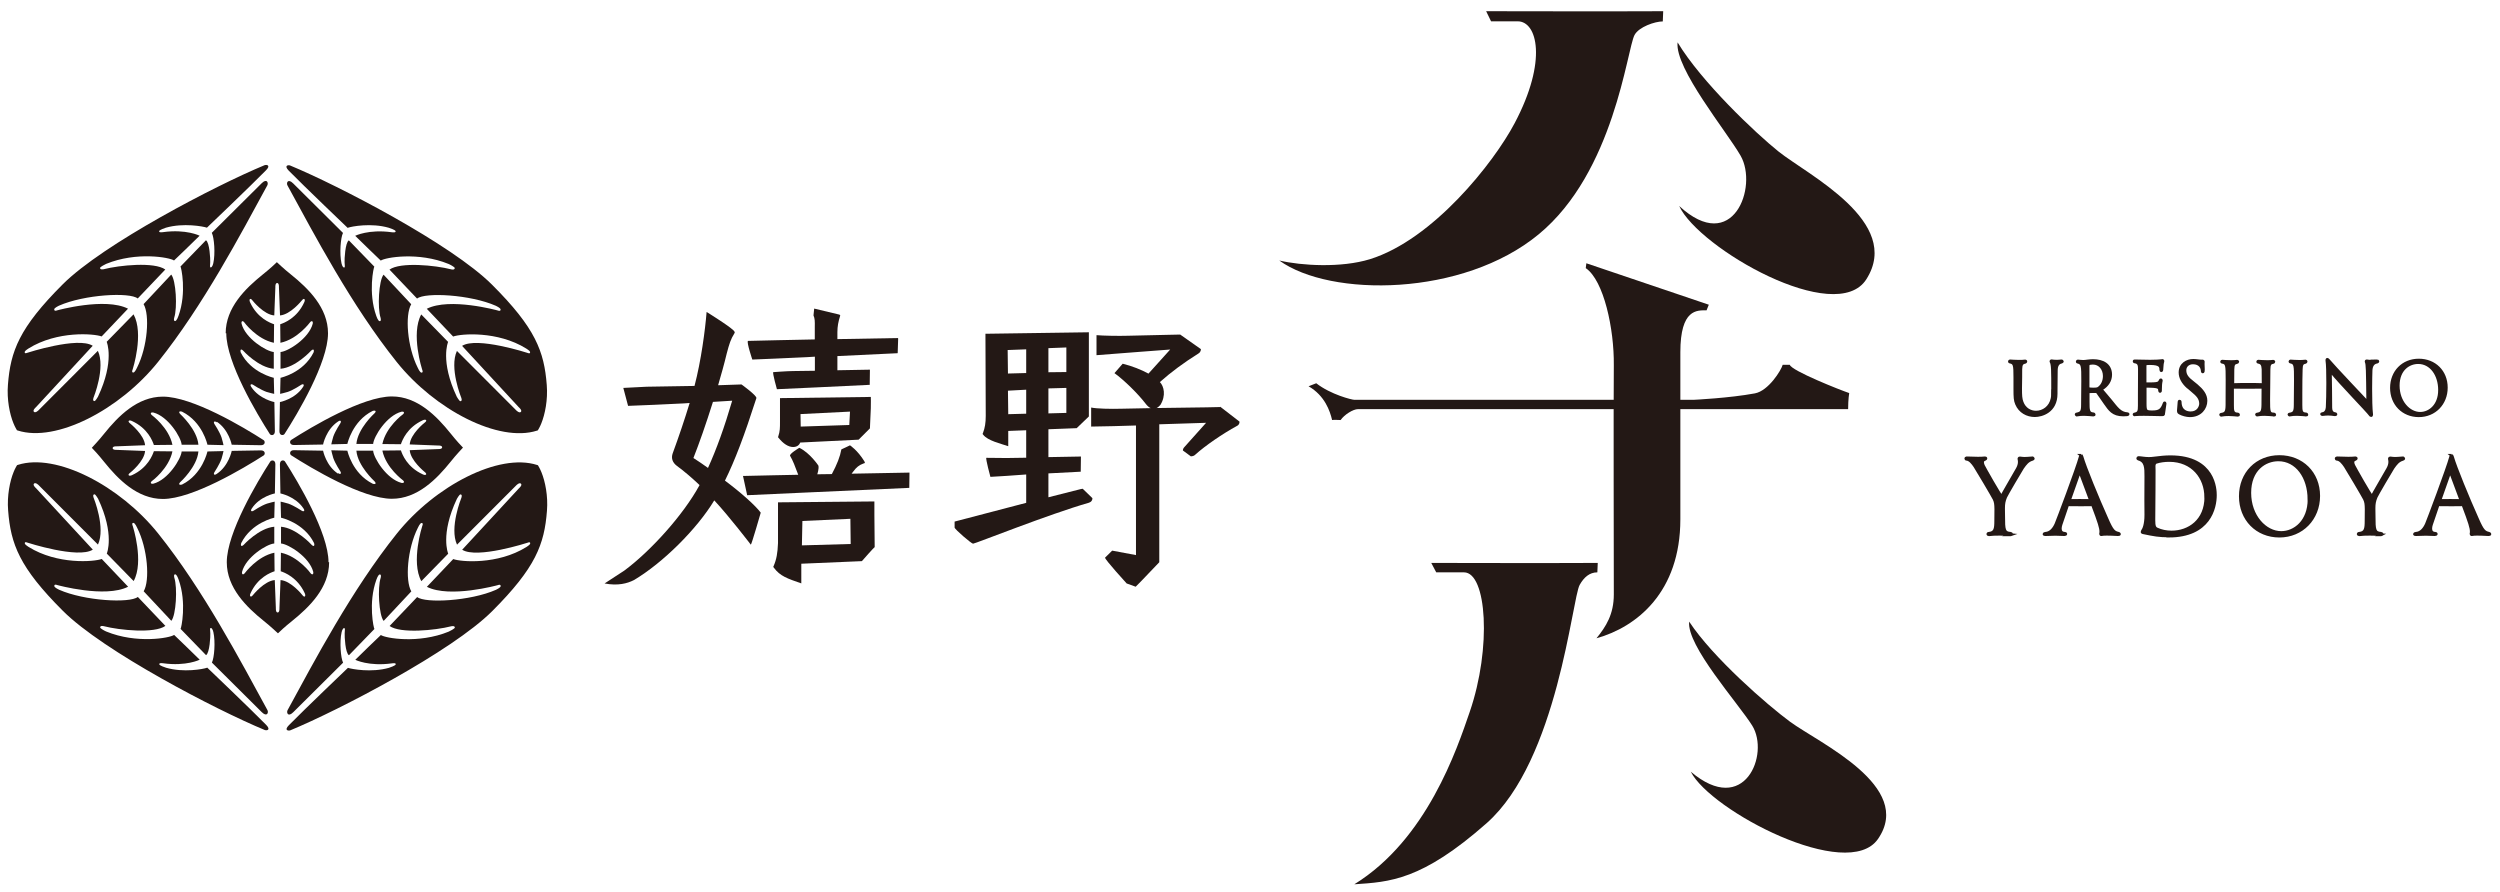 <?xml version="1.0" encoding="UTF-8"?>
<svg id="_レイヤー_2" data-name="レイヤー_2" xmlns="http://www.w3.org/2000/svg" xmlns:xlink="http://www.w3.org/1999/xlink" viewBox="0 0 252.12 90">
  <defs>
    <style>
      .cls-1 {
        fill: none;
      }

      .cls-2, .cls-3 {
        fill: #231815;
      }

      .cls-3 {
        stroke: #231815;
        stroke-miterlimit: 10;
        stroke-width: .29px;
      }

      .cls-4 {
        clip-path: url(#clippath);
      }
    </style>
    <clipPath id="clippath">
      <rect class="cls-1" width="252.12" height="90"/>
    </clipPath>
  </defs>
  <g id="_レイヤー_2-2" data-name="レイヤー_2">
    <g class="cls-4">
      <g>
        <g>
          <g>
            <g>
              <path class="cls-2" d="M72.03,50.46c1.48,1.58,3.69,4.47,3.69,4.47.08-.02,1-3.23,1-3.23-.54-.72-1.95-1.99-3.61-3.23,1-2.02,1.95-4.52,3.17-8.32.07-.25-1.5-1.38-1.5-1.38l-2.36.08c.29-.99.61-2.11.87-3.2.26-.98.4-1.44.77-2.03l.04-.07-.02-.08c0-.27-2.82-2.01-2.82-2.01-.14,1.8-.56,4.96-1.22,7.46l-4.83.08c-.68.03-2.35.12-2.35.12l.48,1.81c.35-.01,4.79-.19,5.65-.25l.56-.04c-.51,1.68-1.09,3.39-1.71,5.08-.17.48-.03.92.42,1.26.72.53,1.49,1.18,2.29,1.94-1.66,3.06-5.01,6.72-7.6,8.63-.13.08-1.03.68-1.98,1.29,1.34.26,2.3,0,2.96-.34,2.92-1.73,6.37-5.16,8.11-8.05ZM69.93,46.19c.6-1.52,1.25-3.38,1.97-5.66l1.94-.12c-.78,2.67-1.58,4.89-2.44,6.78-.49-.36-.98-.68-1.47-1Z"/>
              <path class="cls-2" d="M87.82,40.03l-9.16.12v2.35c0,.67,0,.97-.17,1.5l-.03.09.06.07c.47.59.99.92,1.46.92.36,0,.61-.16.72-.45l5.89-.29,1.14-1.14.09-2.03c.02-.42,0-1.16,0-1.16ZM85.72,41.52l-.07,1.34-4.9.16-.02-1.26,5-.25Z"/>
              <path class="cls-2" d="M75.88,36.26c.46-.02,3.75-.15,5.46-.24l.84-.05v1.42l-2.2.03c-.54,0-2,.11-2,.11-.09.09.37,1.72.37,1.72.27-.01,2.82-.12,3.93-.18l5.43-.26s.02-1.44.02-1.53l-3.28.06v-1.43l6.08-.29.05-1.53-6.13.11v-.7c0-.6.1-1.07.26-1.59l.03-.1-.08-.08-2.55-.61-.07.69c.14.32.14.59.13,1.18v1.24s-3.79.08-3.79.08c-.98.03-2.95.07-2.95.07-.15.14.44,1.88.44,1.88Z"/>
              <path class="cls-2" d="M80.81,58.83v-1.98l6.11-.26s1.29-1.48,1.29-1.4l-.03-3.27c0-.45,0-1.35,0-1.35l-9.72.09v4.11c-.04,1.01-.15,1.64-.44,2.31l-.04.09.06.08c.63.86,1.38,1.1,2.76,1.58ZM85.79,54.86l-4.92.14.05-2.46,4.84-.22.03,2.54Z"/>
              <path class="cls-2" d="M91.72,47.66l-5.84.11.18-.23c.31-.42.57-.63,1-.79l.17-.06-.06-.17c-.7-1.13-1.45-1.61-1.45-1.61.02,0-.87.41-.87.41-.13.73-.44,1.52-.96,2.49l-1.47.02s.2-.59.11-.88c0,0-.85-1.28-1.92-1.79,0,0-1.05.62-.93.81.27.45.51,1.07.82,1.91l-2.48.05c-1.04.03-3.09.07-3.09.07l.42,1.94c.34-.02,3.97-.18,5.93-.27l10.42-.47.02-1.53Z"/>
            </g>
            <g>
              <path class="cls-2" d="M123.04,41.05h0c-.12,0-.41,0-1.38.03l-5.02.07c.13-.06.25-.17.38-.31.59-.95.36-1.9-.05-2.31,1.11-.99,2.45-1.98,3.86-2.86.17-.09.28-.26.28-.46l-2.09-1.47h0c-.12,0-.33,0-1.38.03l-3.9.09c-.89.03-2.52,0-3.16-.06v2.02c.87-.06,3.44-.27,4.39-.34l3.04-.23-2.19,2.43c-.73-.4-1.64-.76-2.6-1l-.83.95c.97.7,2.38,2.08,3.15,3.09h0c.17.22.34.37.51.44l-2.99.06c-1.01.03-2.47,0-3.02-.12v1.92c1.06-.02,3.49-.06,4.52-.11v13.07l-2.4-.45-.72.71c0,.21,2.18,2.6,2.18,2.6l.91.33s.76-.75,2.38-2.47v-13.91l4.72-.15-2.2,2.46c-.09.09-.14.22-.14.33l.8.59c.14,0,.33-.04.44-.16,1.03-.93,2.77-2.12,4.22-2.91.25-.12.25-.35.25-.43l-1.94-1.5Z"/>
              <path class="cls-2" d="M109.19,49.29c-.06,0-.25.04-.54.12l-2.92.74v-2.41l3.26-.17.02-1.53-3.28.06v-2.81l2.85-.11,1.23-1.18v-8.49s-10.43.15-10.43.15l.03,8.28c0,.72-.08,1.2-.28,1.73l-.04.09.06.08c.47.61,1.75.89,2.53,1.16v-1.54l1.81-.07v2.77l-1.98.03c-.53,0-2.04-.02-2.04-.02-.09.09.41,1.92.41,1.92.46-.02,2.69-.16,3.61-.24v2.86l-7.22,1.89v.6c0,.17,1.7,1.63,1.86,1.63.21,0,7.69-2.99,11.68-4.13.24-.08.36-.23.36-.46l-.97-.94ZM103.49,35.22v2.4l-1.84.05-.03-2.37,1.87-.07ZM103.49,39.3v2.42l-1.81.05-.03-2.37,1.84-.1ZM107.54,37.52l-1.81.02v-2.43l1.81-.07v2.48ZM107.54,41.64l-1.81.05v-2.52l1.81-.05v2.52Z"/>
            </g>
          </g>
          <g>
            <g>
              <path class="cls-2" d="M149.88,1.13c.85,0,13.49.03,17.85,0l-.04,1.03c-.79,0-2.41.55-2.85,1.37-.77,1.45-2.04,13.83-9.68,20.11-7.63,6.29-20.98,6.36-26.15,2.63,2.25.53,6.25.76,9.14-.13,6.35-1.97,12.48-9.7,14.6-13.72,3.34-6.31,2.27-10.27.31-10.27-.14,0-2.56,0-2.69,0l-.5-1.03Z"/>
              <path class="cls-2" d="M169.18,4.28c-.28,2.63,4.97,9,6.36,11.43,1.78,3.12-.78,10.07-6.2,5.06,1.98,4.28,15.83,12.2,18.88,7.39,3.68-5.79-5.92-10.53-8.86-12.88-2.31-1.85-7.8-7.05-10.18-11.01Z"/>
            </g>
            <path class="cls-2" d="M131.96,38.95c1.65.95,2.17,2.51,2.38,3.41.06-.04.86,0,.86,0,.37-.54,1.26-1.1,1.75-1.1h49.43c0-1.02.11-1.62.11-1.62-.9-.3-5.84-2.26-5.99-2.85h-.72c-.14.53-1.42,2.62-2.8,2.88-2.57.48-6.18.65-6.18.65h-34.22c-.24,0-2.38-.53-3.84-1.67l-.76.3Z"/>
            <path class="cls-2" d="M159.98,26.55l-.06.49c1.83,1.24,2.87,6.16,2.83,9.78-.04,3.53,0,20.39,0,23.13,0,1.99-.78,3.23-1.75,4.42,4.08-1.14,8.46-4.67,8.46-12v-16.85c0-4.38,1.69-4.23,2.64-4.22l.23-.57-12.35-4.18Z"/>
            <path class="cls-2" d="M144.33,56.77c.85,0,12.44.03,16.8,0l-.04.95c-.79,0-1.35.5-1.78,1.26-.77,1.33-2.21,17.7-9.39,24.04-6.55,5.78-9.77,5.92-13.34,6.16,7.32-4.52,10.35-13.63,11.64-17.39,2.23-6.49,1.71-14.07-.58-14.07-.14,0-2.68,0-2.8,0l-.5-.95Z"/>
            <path class="cls-2" d="M170.35,62.69c-.28,2.42,4.97,8.26,6.36,10.49,1.78,2.87-.78,9.25-6.2,4.64,1.98,3.93,15.83,11.2,18.88,6.79,3.68-5.31-5.92-9.67-8.86-11.82-2.31-1.7-7.8-6.48-10.18-10.1Z"/>
          </g>
          <g>
            <path class="cls-3" d="M207.01,39.39c0-2.03,0-2.62-.16-2.92,0-.01-.01-.03-.01-.04,0-.03.02-.04.05-.04h.01c.1.02.25.04.45.04.15,0,.33,0,.55-.03h.01s.07.02.07.04c0,.03-.03.06-.07.07-.36.07-.54.34-.54.86,0,.41-.01,1.23-.02,2.04v.3c0,1.79-1.46,2.2-2.14,2.2-.77,0-1.51-.39-1.84-1.18-.15-.36-.17-.62-.17-1.55,0-.37,0-.77,0-1.12,0-1.27-.03-1.46-.51-1.56-.03,0-.04-.02-.04-.04,0-.03.02-.06.05-.06.19.01.53.04.9.04.21,0,.42,0,.62-.03h.02s.06.01.06.04c0,.04-.04.07-.07.08-.3.06-.43.19-.44.7,0,.22,0,1.24-.02,1.95,0,.71.02,1.05.15,1.39.25.68.83,1,1.41,1,.71,0,1.45-.48,1.63-1.39.03-.11.04-.21.04-.79Z"/>
            <path class="cls-3" d="M211.09,41.85c-.22-.01-.53-.06-.91-.06-.23,0-.48.01-.75.06h0s-.05-.03-.05-.05,0-.04.04-.04c.48-.1.6-.23.6-.93,0-.6.02-1.57.02-2.4,0-1.53,0-1.81-.52-1.92-.02,0-.03-.02-.03-.04,0-.03.02-.06.05-.06.19.01.3.04.51.04.12,0,.27,0,.48-.04.19-.02.38-.04.54-.04,1,0,1.78.42,1.78,1.42,0,.57-.31,1.08-.89,1.43-.02,0-.04.04-.04.06,0,0,0,.02.01.03.24.27.51.6.92,1.09.61.74.94,1.29,1.71,1.33.03,0,.05.02.05.04,0,.05-.13.07-.49.07-1.05,0-1.37-.54-1.82-1.17-.32-.44-.58-.86-.79-1.13-.04-.05-.09-.05-.14-.05-.13,0-.25,0-.37,0-.37,0-.42.02-.42.14,0,.06,0,.56,0,.9,0,.82,0,1.18.54,1.21.04,0,.07.04.07.07,0,.02-.01.04-.06.04h0ZM212.22,37.92c0-.71-.46-1.3-1.15-1.3-.46,0-.5.12-.5.29v.04c0,.07,0,.25,0,.31,0,.04,0,1.73,0,1.8,0,.15.09.18.57.18.36,0,.45-.05.54-.12.36-.28.54-.71.54-1.21Z"/>
            <path class="cls-3" d="M215.26,41.83s-.04-.01-.04-.03c0-.02.01-.04.05-.04.43-.09.48-.28.48-.86v-.16c0-.3,0-.6,0-.89,0-.77.01-1.47.01-2.04,0-.21,0-.39,0-.57,0-.36-.02-.71-.49-.75-.03,0-.04-.03-.04-.05s0-.04.03-.04c.46,0,1.01.03,1.58.03s.96-.03,1.12-.05c.05,0,.09-.02.12-.02.02,0,.04.02.04.04,0,.04-.01.1-.04.19-.04.16-.05.58-.07.72,0,.04-.02.07-.04.07s-.05-.03-.05-.07c0-.35-.05-.65-1.1-.65-.46,0-.5.04-.5.22v.32s0,1.25,0,1.32c0,.13,0,.19.14.19.16,0,.3,0,.42,0,.92,0,.86-.14,1-.37.01-.02.02-.03.04-.03.02,0,.04.03.04.06h0c-.07.29-.08.6-.08.82s0,.28-.04.28c-.02,0-.04-.02-.04-.07-.03-.33-.04-.45-1.34-.45-.07,0-.13.03-.13.1,0,.09,0,1.53,0,1.68,0,.74.08.81.73.81.71,0,.96-.18,1.2-.86,0-.04.03-.05.04-.05.02,0,.04.02.04.06h0c-.04.26-.11.73-.13.9-.02.2,0,.23-.13.23-.06,0-.14,0-.28,0-.29,0-.93-.03-1.57-.03-.32,0-.64,0-.92.03h0Z"/>
            <path class="cls-3" d="M220.63,39.03c-.49-.45-.77-.94-.77-1.47,0-.84.71-1.21,1.32-1.21h.04c.26,0,.57.07.83.07h.1s.04.01.04.04c0,.08-.01.16-.01.24,0,.19.02.37.02.57,0,.21-.02.23-.06.23-.02,0-.04-.02-.04-.06,0-.36-.23-.85-.94-.85-.52,0-.82.35-.82.74v.02c0,.51.3.83.77,1.19l.42.34c.56.48.93.94.93,1.54,0,.74-.56,1.5-1.61,1.5h-.01c-.33,0-.75-.12-.99-.25-.1-.06-.16-.07-.16-.24v-.03c.01-.26.06-.6.07-.89,0-.04.02-.05.04-.05.03,0,.06.02.06.05,0,1,.72,1.13,1.06,1.13.77,0,1.01-.62,1.01-.93,0-.57-.36-.9-.84-1.3l-.44-.38Z"/>
            <path class="cls-3" d="M229.31,41.85c-.22-.01-.54-.06-.93-.06-.24,0-.49.01-.76.06h0s-.05-.02-.05-.04.01-.04.04-.04c.48-.07.59-.24.6-.94,0-.44,0-1.06.01-1.7,0-.04-.03-.08-.1-.08-.48,0-1,.01-1.5.01s-.99,0-1.4-.01c-.05,0-.08.04-.08.09,0,.36,0,.7,0,1s0,.54,0,.71c0,.55,0,.9.54.91.04,0,.07.04.07.07,0,.02-.02.04-.06.04h0c-.22-.01-.54-.06-.93-.06-.24,0-.49.01-.76.06h0s-.05-.02-.05-.04.01-.04.04-.04c.48-.07.59-.24.6-.94,0-.62.01-1.67.01-2.54,0-1.5-.01-1.71-.51-1.79-.03,0-.04-.02-.04-.04,0-.02.02-.05.05-.05.19.01.52.04.88.04.2,0,.41,0,.61-.03h.02s.06.01.06.04-.03.07-.07.07c-.3.06-.41.17-.42.71,0,.3,0,.84-.01,1.42,0,.04,0,.11.09.11.44-.02.97-.02,1.51-.02.47,0,.94,0,1.38.02.06,0,.09-.04.09-.1,0-.57,0-1.13-.01-1.46-.03-.48-.14-.64-.5-.71-.03,0-.04-.02-.04-.04,0-.02.02-.05.05-.05.19.01.52.04.88.04.2,0,.41,0,.61-.03h.02s.06.01.06.04-.03.07-.07.07c-.3.04-.42.19-.42.71,0,.6-.03,2.14-.03,3.06,0,1.18,0,1.44.54,1.44.04,0,.07.04.07.07,0,.02-.02.04-.06.04h0Z"/>
            <path class="cls-3" d="M232.57,41.85c-.22-.01-.54-.06-.92-.06-.24,0-.49.01-.76.06h0s-.05-.02-.05-.04.02-.04.04-.04c.48-.07.59-.24.59-.94,0-.6.02-1.59.02-2.43,0-1.58,0-1.79-.51-1.9-.03,0-.04-.02-.04-.04,0-.02.02-.05.05-.05.19.01.51.04.87.04.21,0,.42,0,.62-.03h.02s.06.01.06.04c0,.04-.04.07-.07.08-.3.06-.41.19-.42.7-.02.51-.03,1.55-.03,2.44,0,.45,0,.86,0,1.16,0,.6.02.9.53.91.04,0,.07.04.07.07,0,.02-.02.04-.06.04h0Z"/>
            <path class="cls-3" d="M239.75,36.4s.05.02.05.04c0,.03-.02.06-.07.07-.46.07-.6.44-.62.85-.01.32-.03,1.05-.03,1.84,0,.96.02,2.02.09,2.6v.03c0,.05-.02.08-.04.08-.04,0-.08-.04-.12-.1-.13-.23-3-3.18-3.91-4.31-.03-.04-.06-.07-.07-.07-.02,0-.02,0-.02.04v.02c.03.89.03,2.85.04,3.62,0,.23.07.59.45.61.04,0,.07.03.07.06,0,.02-.02.04-.08.04h-.01c-.31-.04-.48-.06-.68-.06-.15,0-.32.01-.57.04h-.02c-.05,0-.08-.02-.08-.04,0-.01.02-.04.06-.04.34-.02.49-.33.51-.65.03-.51.05-1.5.05-2.45s-.02-1.89-.08-2.26v-.04c0-.05,0-.08.04-.08.02,0,.06.03.11.09.4.5,3.96,4.26,3.96,4.26,0,0,.01-.01.01-.04-.04-3.36-.04-3.76-.16-4.08,0-.01,0-.02,0-.04,0-.02.01-.03.04-.03h.02c.13.02.27.04.44.04s.36-.01.64-.04h0Z"/>
            <path class="cls-3" d="M241.18,39.12c0-1.62,1.15-2.8,2.75-2.8s2.77,1.15,2.77,2.77-1.18,2.83-2.77,2.83-2.75-1.18-2.75-2.8ZM246.03,39.34c0-1.55-.87-2.78-2.16-2.78-.94,0-2.02.68-2.02,2.33s1.1,2.8,2.22,2.8c.94,0,1.96-.78,1.96-2.35Z"/>
            <path class="cls-3" d="M202.79,53.92c-.28-.03-.7-.05-1.14-.05-.38,0-.78.01-1.06.05h-.01c-.07,0-.11-.03-.11-.06s.03-.07.1-.07c.64-.06.7-.46.7-1.27,0-.31.01-.93.01-1.18-.01-.49-.03-.71-.17-1.01-.07-.17-1.82-3.13-1.95-3.31-.22-.33-.52-.7-.83-.71-.06,0-.08-.04-.08-.07s.03-.06.07-.06h.01c.44.02.79.03,1.12.03.24,0,.48,0,.72-.03h.03c.05,0,.07.02.07.05s-.03.07-.07.08c-.19.06-.27.16-.27.31,0,.1.03.2.08.33.06.14,1.73,3.11,1.84,3.11.02,0,.03-.03.05-.07.07-.17,1.13-1.97,1.54-2.7.13-.23.21-.47.21-.7,0-.1-.01-.18-.03-.28,0-.02-.01-.03-.01-.05,0-.04.02-.07.07-.07h.04c.16.02.29.04.45.04.19,0,.41-.02.8-.05h.01s.07.03.07.06-.02.06-.1.08c-.46.13-.69.45-.98.86-.13.19-1.64,2.76-1.71,2.95-.16.39-.21.68-.21,1.1v.13c.01.18.01.46.01.7,0,1.39.03,1.69.71,1.73.05,0,.09.04.09.07,0,.04-.03.07-.09.07h-.01Z"/>
            <path class="cls-3" d="M209.88,45.92s.05.04.08.15c.29,1.03,1.58,4.17,2.51,6.24.55,1.27.73,1.37,1.18,1.48.04.01.09.04.09.07s-.04.05-.14.05c-.55-.03-.89-.04-1.14-.04s-.37.01-.54.04h-.03s-.04-.01-.04-.05v-.05c.02-.06.02-.14.02-.21,0-.36-.16-.9-.82-2.64-.01-.03-.06-.06-.13-.06-.29.01-.66.01-1.02.01-.5,0-1,0-1.28-.01-.07,0-.11.03-.12.06-.35,1.01-.63,1.86-.66,1.94-.04.13-.07.27-.07.4,0,.26.11.48.47.49.05,0,.09.03.09.05,0,.04-.04.07-.13.07-.4-.02-.64-.03-.91-.03-.26,0-.54.01-1.02.03-.08,0-.13-.02-.13-.05s.05-.06.14-.07c.53-.03.87-.49,1.07-.95.11-.24,2.15-5.65,2.44-6.76.03-.1.06-.16.1-.16ZM208.75,50.48c.28-.01.63-.01.98-.01s.71,0,1.01.01h.03s.05-.01.05-.03c0-.01,0-.03-.01-.04-1.02-2.77-1.06-2.83-1.08-2.83s-.04.03-.05.08l-.97,2.75v.02s.01.04.03.04h.01Z"/>
            <path class="cls-3" d="M218.71,54.04c-.97,0-1.47-.09-2.61-.33-.05-.01-.07-.03-.07-.06,0-.02.01-.04.03-.09.15-.21.35-.67.35-1.63v-.07c-.01-.54-.01-1.02-.01-1.45,0-.97.01-1.7.01-2.38,0-.86,0-1.54-.76-1.74-.04-.01-.06-.04-.06-.07s.03-.07.07-.07c.29.01.62.09,1.04.09.17,0,.35-.01.56-.04.6-.08,1.13-.13,1.62-.13,4.47,0,4.53,3.35,4.53,3.87,0,1.26-.58,4.12-4.71,4.12ZM222.45,50.13c0-1.95-1.32-3.7-3.69-3.7-.47,0-.92.06-1.32.19-.13.04-.21.19-.21.38,0,.11.01.33.01.43-.01,1.14,0,2.75-.03,4.91v.13c0,.58.07.78.33.89.41.19.92.3,1.46.3,1.75,0,3.46-1.15,3.46-3.53Z"/>
            <path class="cls-3" d="M225.94,50.05c0-2.32,1.65-4,3.93-4s3.96,1.65,3.96,3.96-1.69,4.05-3.96,4.05-3.93-1.69-3.93-4.01ZM232.86,50.35c0-2.22-1.24-3.98-3.09-3.98-1.35,0-2.89.97-2.89,3.33s1.57,4.01,3.18,4.01c1.35,0,2.81-1.12,2.81-3.36Z"/>
            <path class="cls-3" d="M240.14,53.92c-.28-.03-.7-.05-1.14-.05-.38,0-.78.01-1.06.05h-.01c-.07,0-.11-.03-.11-.06s.03-.07.1-.07c.64-.06.7-.46.7-1.27,0-.31.01-.93.01-1.18-.01-.49-.03-.71-.17-1.01-.07-.17-1.82-3.13-1.95-3.31-.22-.33-.52-.7-.83-.71-.06,0-.08-.04-.08-.07s.03-.06.07-.06h.01c.44.02.79.03,1.12.03.24,0,.48,0,.72-.03h.03c.05,0,.07.02.07.05s-.03.07-.07.08c-.19.06-.27.16-.27.31,0,.1.03.2.09.33.06.14,1.73,3.11,1.84,3.11.02,0,.03-.03.05-.07.07-.17,1.13-1.97,1.54-2.7.13-.23.21-.47.21-.7,0-.1-.01-.18-.03-.28,0-.02-.01-.03-.01-.05,0-.04.02-.07.07-.07h.04c.16.02.29.04.45.04.19,0,.41-.02.8-.05h.01s.07.03.07.06-.02.06-.1.08c-.46.13-.69.45-.98.86-.13.19-1.64,2.76-1.71,2.95-.16.39-.21.68-.21,1.1v.13c.01.18.01.46.01.7,0,1.39.03,1.69.71,1.73.05,0,.09.04.09.07,0,.04-.03.07-.09.07h-.01Z"/>
            <path class="cls-3" d="M247.24,45.92s.05.04.08.15c.29,1.03,1.58,4.17,2.51,6.24.55,1.27.73,1.37,1.18,1.48.04.01.09.04.09.07s-.04.05-.14.05c-.55-.03-.89-.04-1.14-.04s-.37.01-.54.04h-.03s-.04-.01-.04-.05v-.05c.02-.06.02-.14.02-.21,0-.36-.16-.9-.82-2.64-.01-.03-.06-.06-.13-.06-.29.01-.66.01-1.02.01-.5,0-1,0-1.28-.01-.07,0-.11.03-.12.06-.35,1.01-.63,1.86-.66,1.94-.04.13-.07.27-.07.4,0,.26.11.48.47.49.05,0,.09.03.09.05,0,.04-.04.07-.13.07-.4-.02-.64-.03-.91-.03-.26,0-.54.01-1.02.03-.08,0-.13-.02-.13-.05s.05-.06.14-.07c.53-.03.87-.49,1.07-.95.11-.24,2.15-5.65,2.44-6.76.03-.1.06-.16.1-.16ZM246.11,50.48c.28-.01.63-.01.98-.01s.71,0,1.01.01h.03s.05-.01.05-.03c0-.01,0-.03-.01-.04-1.02-2.77-1.06-2.83-1.08-2.83s-.04.03-.05.08l-.97,2.75v.02s.01.04.03.04h.01Z"/>
          </g>
        </g>
        <g>
          <path class="cls-2" d="M21.86,42.53c1.21.79,1.51,2.32,1.51,2.32l2.94.05c.46,0,.44-.4.28-.51-2.03-1.31-7.2-4.39-10.16-4.39-2.58,0-4.52,1.99-5.92,3.73-.59.74-1.09,1.25-1.25,1.43.17.17.66.69,1.25,1.43,1.4,1.74,3.34,3.73,5.92,3.73,2.95,0,8.12-3.08,10.16-4.39.17-.11.18-.51-.28-.51l-2.94.05s-.3,1.52-1.51,2.32c0,0-.18.14-.26.06-.08-.08.03-.24.03-.24,0,0,.51-.77.71-1.34.09-.26.2-.78.2-.78l-1.62.04s-.49,2.3-2.55,3.33c0,0-.2.07-.28,0-.08-.08.09-.24.09-.24.02-.01,1.7-1.55,1.83-3.09h-1.69c-.06.75-1.37,2.87-2.86,3.25,0,0-.17.03-.22-.03-.1-.1.07-.23.07-.23.02,0,1.72-1.27,2.08-3l-1.87-.02c-.13.39-.62,1.69-2.21,2.42,0,0-.22.11-.32.02-.11-.1.14-.27.14-.27.01,0,1.43-1.14,1.5-2.19-.08,0-2.77-.11-2.84-.11,0,0-.43.03-.43-.18s.43-.18.43-.18c.07,0,2.75-.11,2.84-.11-.08-1.05-1.49-2.18-1.5-2.19,0,0-.24-.17-.14-.27.1-.1.32.02.32.02,1.6.73,2.08,2.03,2.21,2.42l1.87-.02c-.36-1.74-2.07-2.99-2.08-3,0,0-.17-.13-.07-.23.06-.06.22-.03.22-.03,1.49.38,2.81,2.5,2.86,3.25h1.69c-.13-1.54-1.82-3.08-1.83-3.09,0,0-.16-.16-.09-.24.08-.08.28,0,.28,0,2.07,1.04,2.55,3.33,2.55,3.33l1.62.04s-.11-.52-.2-.78c-.2-.58-.71-1.34-.71-1.34,0,0-.11-.16-.03-.24.08-.08.26.06.26.06Z"/>
          <path class="cls-2" d="M33.13,56.7c0-2.95-3.08-8.12-4.39-10.16-.11-.17-.51-.18-.51.28l.05,2.94s1.52.3,2.32,1.51c0,0,.14.18.06.26-.08.08-.24-.03-.24-.03,0,0-.77-.51-1.34-.71-.26-.09-.78-.2-.78-.2l.04,1.62s2.3.49,3.33,2.55c0,0,.07.2,0,.28-.08.08-.24-.09-.24-.09-.01-.02-1.55-1.7-3.09-1.83v1.69c.75.06,2.87,1.37,3.25,2.86,0,0,.03.17-.03.22-.1.1-.23-.07-.23-.07,0-.02-1.27-1.72-3-2.08l-.02,1.87c.39.13,1.69.62,2.42,2.21,0,0,.11.22.02.32-.1.11-.27-.14-.27-.14,0-.01-1.14-1.43-2.19-1.5,0,.08-.11,2.77-.11,2.84,0,0,.03.43-.18.43s-.18-.43-.18-.43c0-.07-.11-2.75-.11-2.84-1.05.08-2.18,1.49-2.19,1.5,0,0-.17.24-.27.14-.1-.1.02-.32.02-.32.73-1.6,2.03-2.08,2.42-2.21l-.02-1.87c-1.74.36-2.99,2.07-3,2.08,0,0-.13.17-.23.07-.06-.06-.03-.22-.03-.22.38-1.49,2.5-2.81,3.25-2.86v-1.69c-1.54.13-3.08,1.82-3.09,1.83,0,0-.16.16-.24.09-.08-.08,0-.28,0-.28,1.04-2.07,3.33-2.55,3.33-2.55l.04-1.62s-.52.11-.78.2c-.58.2-1.34.71-1.34.71,0,0-.16.11-.24.03-.08-.08.06-.26.06-.26.79-1.21,2.32-1.51,2.32-1.51l.05-2.94c0-.46-.4-.44-.51-.28-1.31,2.03-4.39,7.2-4.39,10.16,0,2.58,1.99,4.52,3.73,5.92.74.59,1.25,1.09,1.43,1.25.17-.17.69-.66,1.43-1.25,1.74-1.4,3.73-3.34,3.73-5.92Z"/>
          <path class="cls-2" d="M34.09,47.77c-1.21-.79-1.51-2.32-1.51-2.32l-2.94-.05c-.46,0-.44.4-.28.51,2.03,1.31,7.2,4.39,10.16,4.39,2.58,0,4.52-1.99,5.92-3.73.59-.74,1.09-1.25,1.25-1.43-.17-.17-.66-.69-1.25-1.43-1.4-1.74-3.34-3.73-5.92-3.73-2.95,0-8.12,3.08-10.16,4.39-.17.11-.18.51.28.51l2.94-.05s.3-1.52,1.51-2.32c0,0,.18-.14.26-.06.08.08-.03.24-.03.24,0,0-.51.77-.71,1.34-.09.26-.2.78-.2.78l1.62-.04s.49-2.3,2.55-3.33c0,0,.2-.07.28,0,.08.08-.09.24-.09.24-.02.01-1.7,1.55-1.83,3.09h1.69c.06-.75,1.37-2.87,2.86-3.25,0,0,.17-.03.22.03.1.1-.07.23-.07.23-.02,0-1.72,1.27-2.08,3l1.87.02c.13-.39.62-1.69,2.21-2.42,0,0,.22-.11.32-.02.11.1-.14.27-.14.27-.01,0-1.43,1.14-1.5,2.19.08,0,2.77.11,2.84.11,0,0,.43-.03.43.18s-.43.18-.43.18c-.07,0-2.75.11-2.84.11.08,1.05,1.49,2.18,1.5,2.19,0,0,.24.17.14.27-.1.1-.32-.02-.32-.02-1.6-.73-2.08-2.03-2.21-2.42l-1.87.02c.36,1.74,2.07,2.99,2.08,3,0,0,.17.13.07.23-.06.06-.22.03-.22.03-1.49-.38-2.81-2.5-2.86-3.25h-1.69c.13,1.54,1.82,3.08,1.83,3.09,0,0,.16.16.09.24-.08.08-.28,0-.28,0-2.07-1.04-2.55-3.33-2.55-3.33l-1.62-.04s.11.52.2.78c.2.58.71,1.34.71,1.34,0,0,.11.16.03.24-.08.08-.26-.06-.26-.06Z"/>
          <path class="cls-2" d="M22.82,33.61c0,2.95,3.08,8.12,4.39,10.16.11.17.51.18.51-.28l-.05-2.94s-1.52-.3-2.32-1.51c0,0-.14-.18-.06-.26.08-.08.24.03.24.03,0,0,.77.51,1.34.71.26.09.78.2.78.2l-.04-1.62s-2.3-.49-3.33-2.55c0,0-.07-.2,0-.28.08-.08.24.09.24.09.01.02,1.55,1.7,3.09,1.83v-1.69c-.75-.06-2.87-1.37-3.25-2.86,0,0-.03-.17.03-.22.1-.1.23.07.23.07,0,.02,1.27,1.72,3,2.08l.02-1.87c-.39-.13-1.69-.62-2.42-2.21,0,0-.11-.22-.02-.32.1-.11.27.14.27.14,0,.01,1.14,1.43,2.19,1.5,0-.08.11-2.77.11-2.84,0,0-.03-.43.18-.43s.18.43.18.43c0,.07.11,2.75.11,2.84,1.05-.08,2.18-1.49,2.19-1.5,0,0,.17-.24.27-.14.1.1-.02.32-.02.32-.73,1.6-2.03,2.08-2.42,2.21l.02,1.87c1.74-.36,2.99-2.07,3-2.08,0,0,.13-.17.23-.07.06.06.03.22.03.22-.38,1.49-2.5,2.81-3.25,2.86v1.69c1.54-.13,3.08-1.82,3.09-1.83,0,0,.16-.16.24-.09.08.08,0,.28,0,.28-1.04,2.07-3.33,2.55-3.33,2.55l-.04,1.62s.52-.11.78-.2c.58-.2,1.34-.71,1.34-.71,0,0,.16-.11.24-.03.08.08-.06.26-.06.26-.79,1.21-2.32,1.51-2.32,1.51l-.05,2.94c0,.46.4.44.51.28,1.31-2.03,4.39-7.2,4.39-10.16,0-2.58-1.99-4.52-3.73-5.92-.74-.59-1.25-1.09-1.43-1.25-.17.17-.69.66-1.43,1.25-1.74,1.4-3.73,3.34-3.73,5.92Z"/>
          <path class="cls-2" d="M20.88,67.34c-.39.14-2.36.51-4.13,0-.14-.04-.64-.22-.68-.33-.07-.18.3-.13.39-.12,2.33.32,3.68-.36,3.68-.36-.29-.3-2.58-2.5-2.58-2.5-.45.32-3.79.91-6.84-.34-.11-.04-.62-.31-.62-.41,0-.2.27-.16.37-.13,1.59.41,5.12.76,6.21-.03l-2.78-2.92c-.81.65-5.37.41-7.95-.73,0,0-.45-.21-.47-.35-.04-.26.29-.12.29-.12,0,0,4.84,1.34,7.15.17,0,0-2.43-2.55-2.66-2.8-.77.29-4.48.59-7.37-1.21,0,0-.35-.22-.38-.32-.07-.27.25-.12.25-.12,0,0,5.11,1.66,6.6.71l-5.72-6.19s-.37-.31-.21-.47.47.16.47.16c0,0,5.84,5.85,5.98,5.99.79-1.7-.43-4.7-.43-4.7,0,0-.16-.37.09-.37.09,0,.35.44.35.44,1.71,3.62.88,5.54.88,5.54l2.71,2.77c1.07-1.96-.09-5.55-.09-5.55,0,0-.15-.32.06-.32.17,0,.38.49.38.49,1.07,2.11,1.3,5.33.66,6.41l2.79,2.98c.48-.58.63-3.34.3-4.35,0,0-.1-.35.09-.34.17,0,.34.52.34.52.85,2.36.26,4.97.2,4.98l2.57,2.65c.37-.22.45-1.93.43-2.2-.03-.37-.06-.55.06-.54.17.02.25.42.25.42.22.97.09,2.6-.15,3.07,0,0,3.46,3.43,5.02,4.99.54.54.72.05.58-.2-2.7-4.94-6.45-12.1-11.02-17.81-3.87-4.83-10.29-8.15-14.14-6.92h0c-.06.02-.09.03-.09.03,0,0-.22.36-.35.7h0c-.37.91-.67,2.37-.55,3.87.26,3.39,1.14,5.75,5.52,10.12,4.08,4.08,15.48,10,20.36,12.02.17.07.66.02.15-.51-1.54-1.57-5.96-5.79-5.96-5.79Z"/>
          <path class="cls-2" d="M54.6,47.62c-.13-.34-.35-.7-.35-.7,0,0-.03-.01-.09-.03h0c-3.85-1.23-10.27,2.09-14.14,6.92-4.57,5.71-8.32,12.86-11.02,17.81-.13.25.04.74.58.2,1.56-1.56,5.02-4.99,5.02-4.99-.24-.47-.37-2.1-.15-3.07,0,0,.08-.4.25-.42.11-.01.09.17.06.54-.02.27.06,1.98.43,2.2l2.57-2.65c-.06,0-.66-2.61.2-4.98,0,0,.17-.51.34-.52.19,0,.09.34.09.34-.33,1.01-.18,3.77.3,4.35l2.79-2.98c-.64-1.08-.41-4.3.66-6.41,0,0,.21-.49.38-.49.21,0,.06.32.06.32,0,0-1.16,3.59-.09,5.55l2.71-2.77s-.83-1.92.88-5.54c0,0,.25-.44.35-.44.24,0,.09.37.09.37,0,0-1.22,3-.43,4.7.14-.14,5.98-5.99,5.98-5.99,0,0,.31-.32.47-.16s-.21.47-.21.47l-5.72,6.19c1.49.95,6.6-.71,6.6-.71,0,0,.32-.15.25.12-.03.1-.38.32-.38.32-2.89,1.8-6.6,1.5-7.37,1.21-.23.25-2.66,2.8-2.66,2.8,2.31,1.17,7.15-.17,7.15-.17,0,0,.32-.14.29.12-.02.14-.47.35-.47.35-2.58,1.14-7.14,1.38-7.95.73l-2.78,2.92c1.1.79,4.62.44,6.21.03.1-.02.37-.06.37.13,0,.1-.52.37-.62.41-3.05,1.25-6.39.66-6.84.34,0,0-2.3,2.2-2.58,2.5,0,0,1.35.68,3.68.36.09-.01.47-.07.39.12-.05.11-.54.29-.68.33-1.77.5-3.74.13-4.13,0,0,0-4.42,4.22-5.96,5.79-.52.53-.03.58.15.51,4.88-2.02,16.28-7.94,20.36-12.02,4.38-4.38,5.26-6.73,5.52-10.12.12-1.5-.18-2.96-.55-3.87h0Z"/>
          <path class="cls-2" d="M1.36,42.69c.13.34.35.7.35.7,0,0,.03.01.09.03h0c3.85,1.23,10.27-2.09,14.14-6.92,4.57-5.71,8.32-12.86,11.02-17.81.13-.25-.04-.74-.58-.2-1.56,1.56-5.02,4.99-5.02,4.99.24.47.37,2.1.15,3.07,0,0-.08.4-.25.42-.11.01-.09-.17-.06-.54.02-.27-.06-1.98-.43-2.2l-2.57,2.65c.06,0,.66,2.61-.2,4.98,0,0-.17.51-.34.52-.19,0-.09-.34-.09-.34.33-1.01.18-3.77-.3-4.35l-2.79,2.98c.64,1.08.41,4.3-.66,6.41,0,0-.21.49-.38.49-.21,0-.06-.32-.06-.32,0,0,1.16-3.59.09-5.55l-2.71,2.77s.83,1.92-.88,5.54c0,0-.25.44-.35.44-.24,0-.09-.37-.09-.37,0,0,1.22-3,.43-4.7-.14.14-5.98,5.99-5.98,5.99,0,0-.31.32-.47.16s.21-.47.21-.47l5.72-6.19c-1.49-.95-6.6.71-6.6.71,0,0-.32.15-.25-.12.03-.1.38-.32.38-.32,2.89-1.8,6.6-1.5,7.37-1.21.23-.25,2.66-2.8,2.66-2.8-2.31-1.17-7.15.17-7.15.17,0,0-.32.14-.29-.12.02-.14.47-.35.47-.35,2.58-1.14,7.14-1.38,7.95-.73l2.78-2.92c-1.1-.79-4.62-.44-6.21-.03-.1.02-.37.06-.37-.13,0-.1.52-.37.62-.41,3.05-1.25,6.39-.66,6.84-.34,0,0,2.3-2.2,2.58-2.5,0,0-1.35-.68-3.68-.36-.09.01-.47.07-.39-.12.05-.11.54-.29.68-.33,1.77-.5,3.74-.13,4.13,0,0,0,4.42-4.22,5.96-5.79.52-.53.03-.58-.15-.51-4.88,2.02-16.28,7.94-20.36,12.02-4.38,4.38-5.26,6.73-5.52,10.12-.12,1.5.18,2.96.55,3.87h0Z"/>
          <path class="cls-2" d="M35.08,22.97c.39-.14,2.36-.51,4.13,0,.14.04.64.22.68.33.07.18-.3.13-.39.12-2.33-.32-3.68.36-3.68.36.29.3,2.58,2.5,2.58,2.5.45-.32,3.79-.91,6.84.34.11.04.62.31.62.41,0,.2-.27.16-.37.13-1.59-.41-5.12-.76-6.21.03l2.78,2.92c.81-.65,5.37-.41,7.95.73,0,0,.45.21.47.35.04.26-.29.12-.29.12,0,0-4.84-1.34-7.15-.17,0,0,2.43,2.55,2.66,2.8.77-.29,4.48-.59,7.37,1.21,0,0,.35.22.38.32.07.27-.25.12-.25.12,0,0-5.11-1.66-6.6-.71l5.72,6.19s.37.31.21.47-.47-.16-.47-.16c0,0-5.84-5.85-5.98-5.99-.79,1.7.43,4.7.43,4.7,0,0,.16.37-.09.37-.09,0-.35-.44-.35-.44-1.71-3.62-.88-5.54-.88-5.54l-2.71-2.77c-1.07,1.96.09,5.55.09,5.55,0,0,.15.32-.06.32-.17,0-.38-.49-.38-.49-1.07-2.11-1.3-5.33-.66-6.41l-2.79-2.98c-.48.58-.63,3.34-.3,4.35,0,0,.1.35-.09.34-.17,0-.34-.52-.34-.52-.85-2.36-.26-4.97-.2-4.98l-2.57-2.65c-.37.22-.45,1.93-.43,2.2.03.37.06.55-.06.54-.17-.02-.25-.42-.25-.42-.22-.97-.09-2.6.15-3.07,0,0-3.46-3.43-5.02-4.99-.54-.54-.72-.05-.58.2,2.7,4.94,6.45,12.1,11.02,17.81,3.87,4.83,10.29,8.15,14.14,6.92h0c.06-.02.09-.03.09-.03,0,0,.22-.36.35-.7h0c.37-.91.67-2.37.55-3.87-.26-3.39-1.14-5.75-5.52-10.12-4.08-4.08-15.48-10-20.36-12.02-.17-.07-.66-.02-.15.51,1.54,1.57,5.96,5.79,5.96,5.79Z"/>
        </g>
      </g>
    </g>
  </g>
</svg>